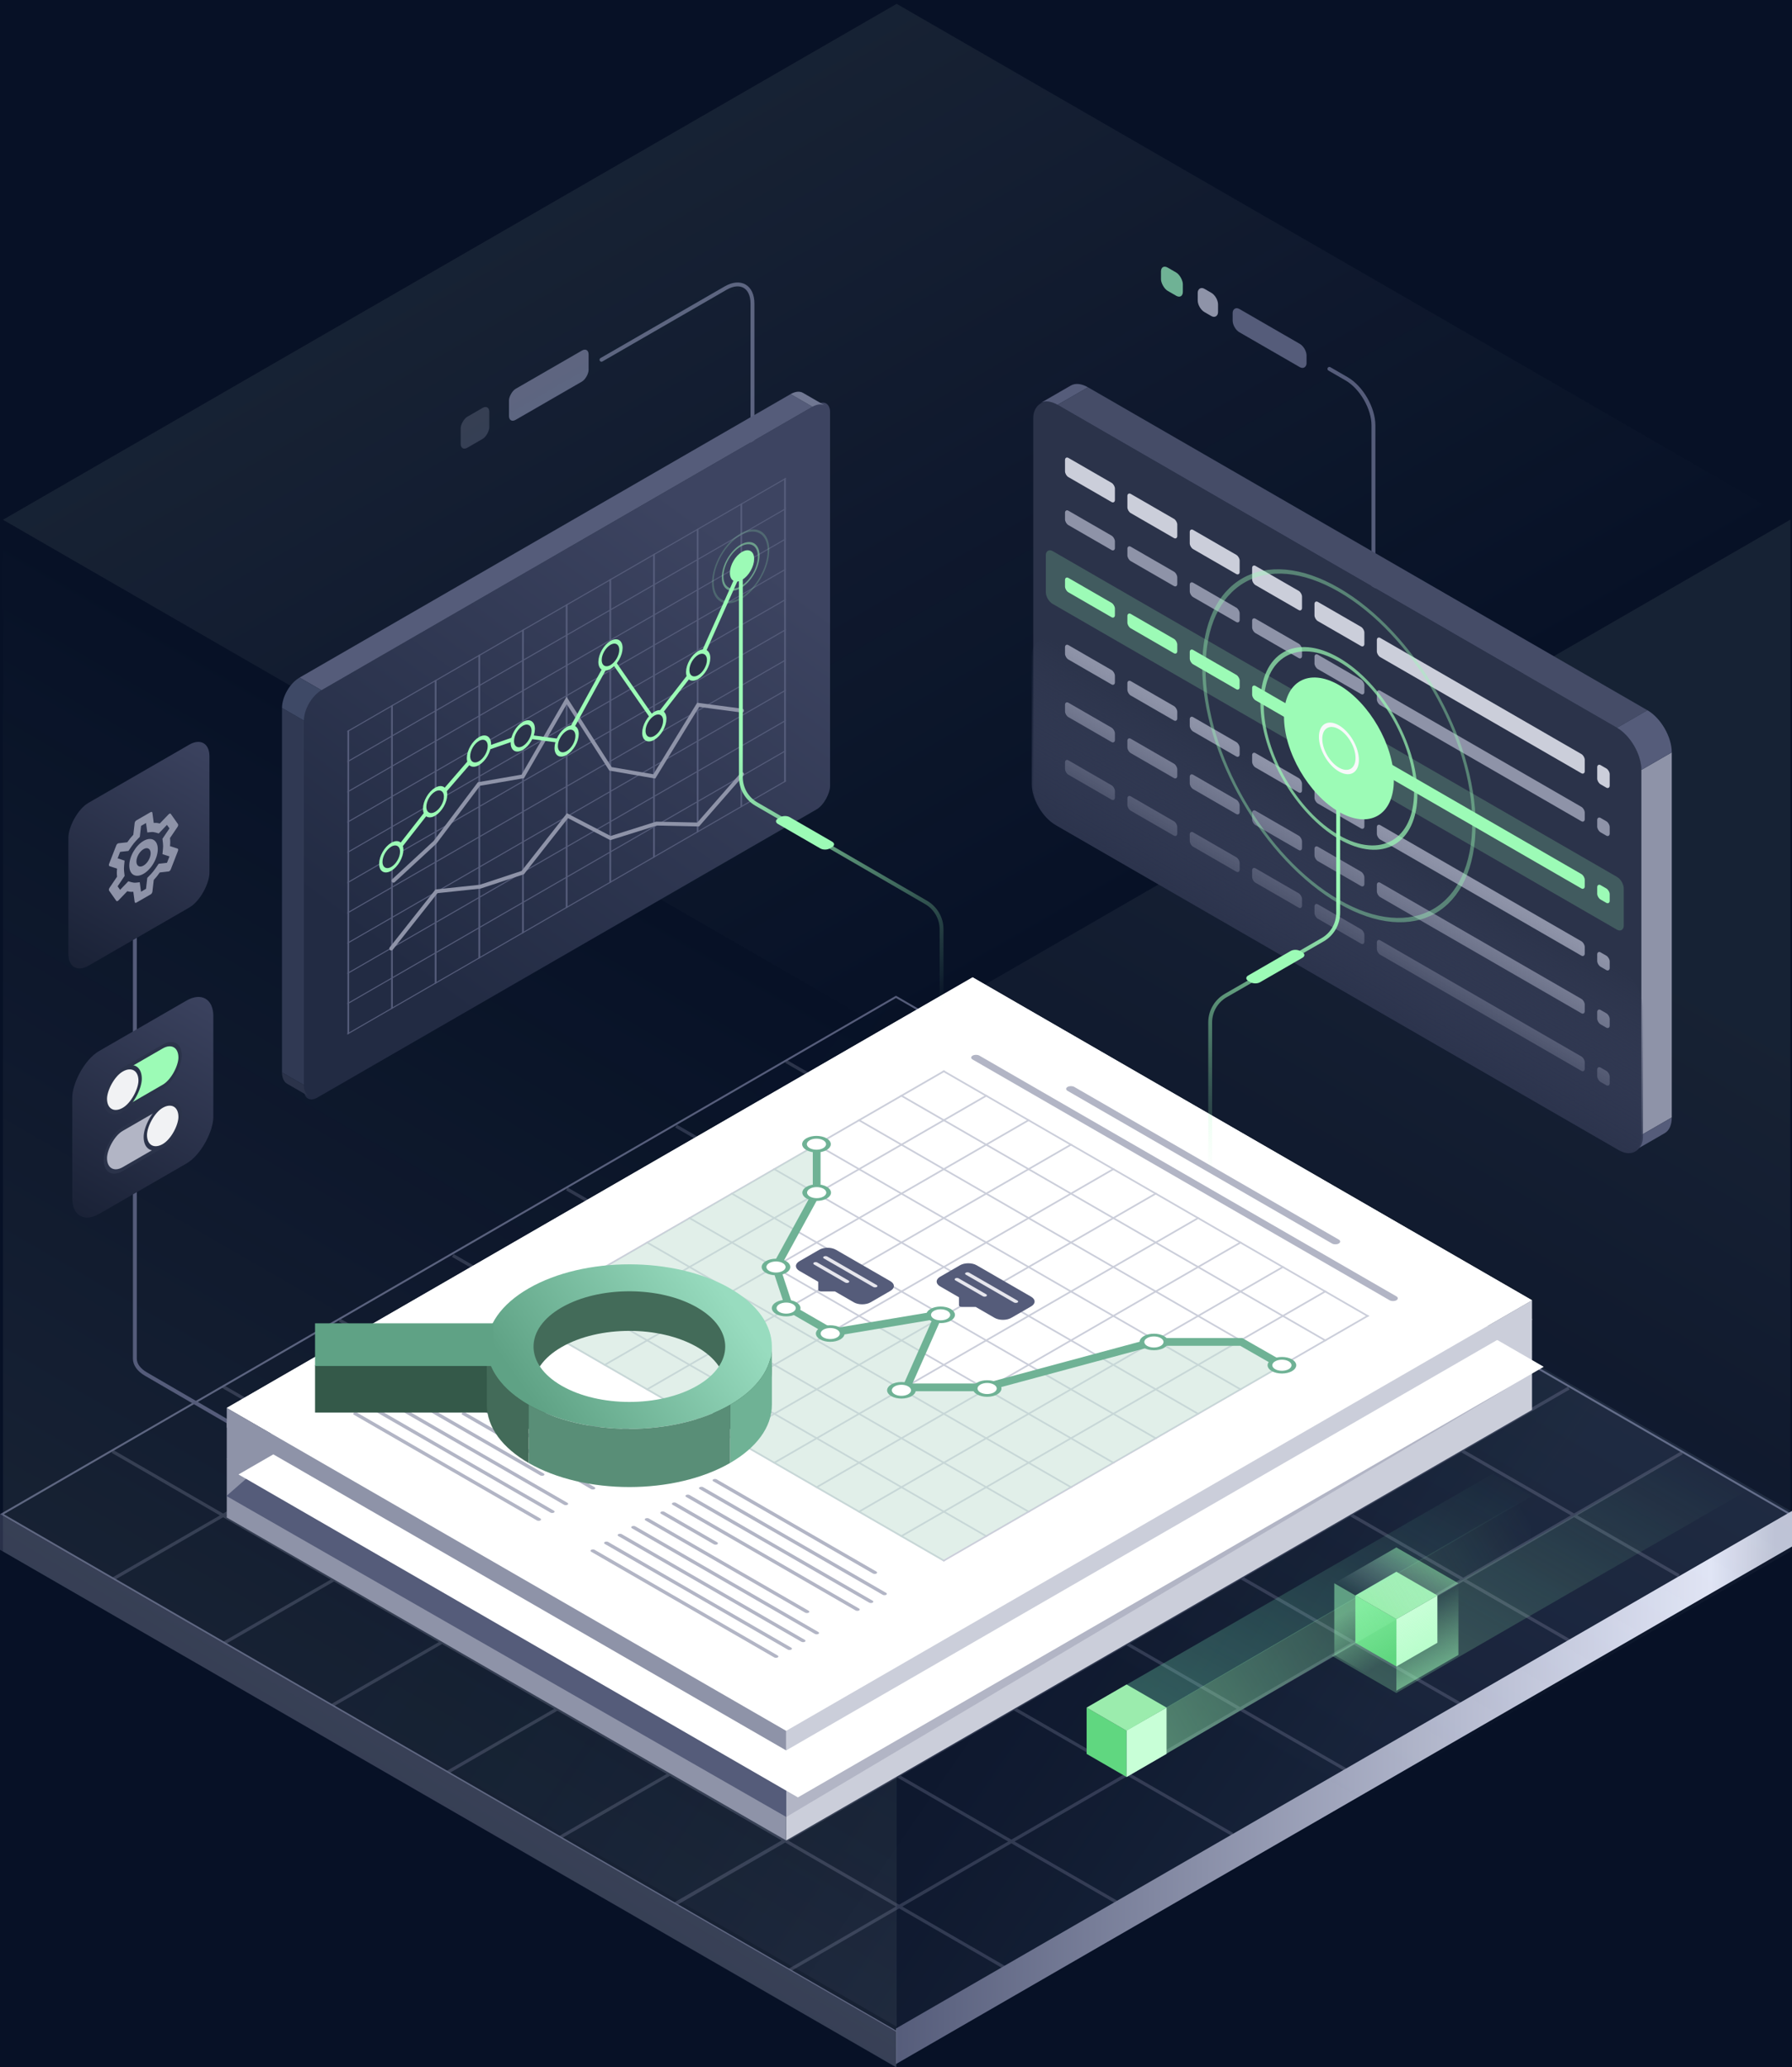 <svg width="462" height="533" viewBox="0 0 462 533" fill="none" xmlns="http://www.w3.org/2000/svg">
<g clip-path="url(#clip0_2072_5078)">
<rect width="462" height="533" transform="matrix(-1 0 0 1 462 0)" fill="#071126"/>
<rect width="23.706" height="8" rx="2" transform="matrix(0.866 -0.5 3.18445e-05 -1 131.221 109.249)" fill="#555C7A"/>
<rect width="8.523" height="8" rx="2" transform="matrix(0.866 -0.5 3.18445e-05 -1 118.764 116.441)" fill="#2B334A"/>
<path d="M193.998 129.258L193.998 78.285C193.998 73.867 190.896 72.076 187.07 74.285L155.068 92.763" stroke="#555C7A" stroke-linecap="round"/>
<path fill-rule="evenodd" clip-rule="evenodd" d="M260.397 274.04L259.98 273.318L231.456 289.794L202.856 273.318L202.439 274.04L230.622 290.275L202.841 306.322L174.502 289.996L174.085 290.718L202.007 306.804L174.728 322.56L146.357 306.202L145.94 306.924L173.894 323.042L145.195 339.619L116.96 323.354L116.543 324.076L144.361 340.101L116.164 356.388L87.773 340.032L87.356 340.755L115.33 356.87L86.275 373.653L57.543 357.072L57.126 357.794L85.441 374.134L57.525 390.259L29.189 373.863L28.772 374.585L56.691 390.741L28.98 406.747L29.397 407.469L57.524 391.223L85.28 407.284L57.334 423.426L57.751 424.148L86.113 407.766L113.135 423.402L85.479 439.327L85.896 440.049L113.969 423.884L142.874 440.611L114.875 456.783L115.292 457.505L143.707 441.093L171.879 457.395L144.063 473.462L144.48 474.184L172.712 457.877L201.521 474.547L173.876 490.502L174.293 491.336L202.439 475.078L230.977 491.592L203.272 507.653L203.689 508.375L231.809 492.074L259.981 508.375L260.398 507.653L232.641 491.592L260.749 475.297L289.168 491.697L289.585 490.975L261.581 474.815L290.731 457.916L317.522 473.35L317.939 472.628L291.564 457.434L319.71 441.117L346.709 456.671L347.126 455.949L320.542 440.635L349.116 424.07L376.731 439.993L377.149 439.271L349.948 423.588L377.251 407.76L404.251 423.314L404.668 422.592L378.084 407.277L405.814 391.202L432.605 406.635L433.022 405.913L406.647 390.719L433.855 374.946L433.438 374.224L405.813 390.238L377.528 373.944L404.668 358.267L404.251 357.545L376.681 373.456L347.735 356.78L375.48 340.755L375.063 340.032L346.9 356.3L318.665 340.034L346.292 324.076L345.875 323.354L317.831 339.553L289.135 323.022L316.271 307.397L315.854 306.675L288.3 322.541L260.943 306.781L288.751 290.718L288.334 289.996L260.108 306.3L232.291 290.274L260.397 274.04ZM231.456 290.756L259.274 306.782L231.493 322.828L203.676 306.803L231.456 290.756ZM260.109 307.263L287.464 323.022L259.64 339.043L232.328 323.309L260.109 307.263ZM288.3 323.503L316.996 340.035L289.216 356.081L260.475 339.525L288.3 323.503ZM317.831 340.516L346.066 356.781L318.285 372.828L290.05 356.562L317.831 340.516ZM346.901 357.262L375.847 373.938L348.054 389.978L319.12 373.309L346.901 357.262ZM376.694 374.426L404.98 390.721L377.25 406.797L348.913 390.472L376.694 374.426ZM230.659 323.31L202.841 307.285L175.563 323.041L203.369 339.074L230.659 323.31ZM258.805 339.524L231.494 323.791L204.203 339.555L231.459 355.27L258.805 339.524ZM288.381 356.563L259.64 340.006L232.294 355.751L261.066 372.341L288.381 356.563ZM317.451 373.31L289.216 357.044L261.901 372.822L290.124 389.095L317.451 373.31ZM347.22 390.459L318.286 373.791L290.958 389.576L319.869 406.245L347.22 390.459ZM376.417 407.279L348.079 390.954L320.739 406.746L349.115 423.107L376.417 407.279ZM174.729 323.523L202.535 339.555L173.847 356.126L146.03 340.1L174.729 323.523ZM203.369 340.036L230.624 355.751L201.904 372.288L174.682 356.607L203.369 340.036ZM231.459 356.232L260.232 372.822L231.57 389.379L202.739 372.77L231.459 356.232ZM261.067 373.304L289.29 389.576L260.639 406.125L232.404 389.86L261.067 373.304ZM290.124 390.057L319.034 406.726L290.384 423.261L261.474 406.606L290.124 390.057ZM319.905 407.228L348.282 423.59L319.708 440.154L291.267 423.77L319.905 407.228ZM173.013 356.607L145.196 340.582L116.999 356.869L144.816 372.894L173.013 356.607ZM201.068 372.77L173.848 357.088L145.651 373.375L172.827 389.031L201.068 372.77ZM230.735 389.861L201.904 373.251L173.663 389.512L202.539 406.147L230.735 389.861ZM259.805 406.607L231.57 390.341L203.374 406.628L231.609 422.894L259.805 406.607ZM289.55 423.743L260.64 407.088L232.443 423.375L261.341 440.023L289.55 423.743ZM318.876 440.637L290.433 424.251L262.236 440.538L290.73 456.953L318.876 440.637ZM116.165 357.351L143.982 373.376L114.903 390.173L87.109 374.134L116.165 357.351ZM144.817 373.857L171.992 389.512L142.843 406.296L115.737 390.654L144.817 373.857ZM172.827 389.993L201.705 406.629L172.577 423.454L143.678 406.778L172.827 389.993ZM202.539 407.11L230.774 423.376L201.622 440.215L173.411 423.935L202.539 407.11ZM231.609 423.857L260.507 440.504L231.317 457.351L202.456 440.696L231.609 423.857ZM261.402 441.02L289.897 457.436L260.748 474.334L232.224 457.874L261.402 441.02ZM114.069 390.654L86.275 374.615L58.358 390.741L86.113 406.802L114.069 390.654ZM142.008 406.777L114.903 391.136L86.946 407.284L113.97 422.922L142.008 406.777ZM171.743 423.936L142.843 407.258L114.803 423.404L143.707 440.129L171.743 423.936ZM200.788 440.696L172.577 424.417L144.54 440.611L172.712 456.914L200.788 440.696ZM230.483 457.832L201.622 441.178L173.545 457.396L202.354 474.066L230.483 457.832ZM259.916 474.817L231.39 458.355L203.272 474.597L231.809 491.11L259.916 474.817Z" fill="#2B334A"/>
<path d="M461.504 390.43L231 257.031L0.496 390.43L231 523.828L461.504 390.43Z" stroke="#555C7A" stroke-width="0.5" stroke-linecap="round"/>
<rect width="266.05" height="266.05" transform="matrix(0.866 0.5 -0.866 0.5 232 257)" fill="url(#paint0_linear_2072_5078)" fill-opacity="0.3"/>
<path fill-rule="evenodd" clip-rule="evenodd" d="M462 389.596L231 523.025V532.199L462 398.769V389.596Z" fill="url(#paint1_linear_2072_5078)"/>
<path fill-rule="evenodd" clip-rule="evenodd" d="M231 523.859L0 390.43V399.603L231 533.033V523.859Z" fill="url(#paint2_linear_2072_5078)"/>
<g opacity="0.15">
<rect width="266.047" height="266.047" transform="matrix(0.866 0.5 3.18351e-05 1 0.773 133.987)" fill="url(#paint3_linear_2072_5078)"/>
<rect width="266.047" height="266.047" transform="matrix(0.866 -0.5 -3.18351e-05 1 231.182 267.015)" fill="url(#paint4_linear_2072_5078)"/>
<rect width="266.047" height="266.047" transform="matrix(0.866 -0.5 0.866 0.5 0.773 134.016)" fill="url(#paint5_linear_2072_5078)"/>
</g>
<rect width="21.998" height="5.999" rx="2" transform="matrix(-0.866 -0.5 3.18448e-05 1 336.842 89.668)" fill="#555C7A"/>
<rect width="6.051" height="5.999" rx="2" transform="matrix(-0.866 -0.5 3.18448e-05 1 314.027 76.495)" fill="#8E93A8"/>
<rect width="6.511" height="5.999" rx="2" transform="matrix(0.866 0.5 3.18448e-05 1 299.314 68)" fill="#6FB295"/>
<path d="M368 176.37L361.019 172.34C357.193 170.13 354.091 164.758 354.091 160.339L354.089 109.668C354.089 105.25 350.987 99.877 347.161 97.668L342.735 95.112" stroke="#555C7A" stroke-linecap="round"/>
<rect width="181.037" height="108.622" rx="7" transform="matrix(-0.866 -0.5 0 1 423.162 191.28)" fill="#2B334A"/>
<rect width="172.048" height="13.615" rx="2" transform="matrix(-0.866 -0.5 0 1 418.623 227.108)" fill="#9CFBB6" fill-opacity="0.2"/>
<rect width="9.052" height="94.139" transform="matrix(-0.866 0.5 0 1 431 193.996)" fill="#8E93A8"/>
<rect width="166.554" height="9.052" transform="matrix(-0.866 -0.5 -0.866 0.5 424.729 183.134)" fill="#454C67"/>
<path d="M423.161 292.661C423.161 294.514 422.549 296.014 421.324 296.721L429.163 292.195C430.388 291.488 431 289.988 431 288.135L423.161 292.661Z" fill="#555C7A"/>
<path d="M423.161 198.522C423.161 194.523 420.353 189.659 416.89 187.66L424.729 183.134C428.192 185.133 431 189.997 431 193.996L423.161 198.522Z" fill="#555C7A"/>
<path d="M268.215 103.944C269.439 103.237 271.044 103.456 272.649 104.383L280.488 99.857C278.883 98.93 277.278 98.711 276.054 99.418L268.215 103.944Z" fill="#555C7A"/>
<rect width="14.853" height="4.951" rx="1" transform="matrix(-0.866 -0.5 0 1 351.754 162.126)" fill="#CBCEDA"/>
<rect width="61.888" height="4.951" rx="1" transform="matrix(-0.866 -0.5 0 1 408.566 194.926)" fill="#CBCEDA"/>
<rect width="14.853" height="4.951" rx="1" transform="matrix(-0.866 -0.5 0 1 335.676 152.842)" fill="#CBCEDA"/>
<rect width="14.853" height="4.951" rx="1" transform="matrix(-0.866 -0.5 0 1 319.596 143.559)" fill="#CBCEDA"/>
<rect width="14.853" height="4.951" rx="1" transform="matrix(-0.866 -0.5 0 1 303.518 134.276)" fill="#CBCEDA"/>
<rect width="14.853" height="4.951" rx="1" transform="matrix(-0.866 -0.5 0 1 287.439 124.993)" fill="#CBCEDA"/>
<rect width="3.713" height="4.951" rx="1" transform="matrix(-0.866 -0.5 0 1 414.998 198.639)" fill="#CBCEDA"/>
<rect width="3.713" height="3.713" rx="1" transform="matrix(-0.866 -0.5 0 1 414.998 212.255)" fill="#8E93A8"/>
<rect width="61.888" height="3.713" rx="1" transform="matrix(-0.866 -0.5 0 1 408.566 208.541)" fill="#8E93A8"/>
<rect width="14.853" height="3.713" rx="1" transform="matrix(-0.866 -0.5 0 1 351.754 175.741)" fill="#8E93A8"/>
<rect width="14.853" height="3.713" rx="1" transform="matrix(-0.866 -0.5 0 1 335.676 166.458)" fill="#8E93A8"/>
<rect width="14.853" height="3.713" rx="1" transform="matrix(-0.866 -0.5 0 1 319.598 157.175)" fill="#8E93A8"/>
<rect width="14.853" height="3.713" rx="1" transform="matrix(-0.866 -0.5 0 1 303.518 147.891)" fill="#8E93A8"/>
<rect width="14.853" height="3.713" rx="1" transform="matrix(-0.866 -0.5 0 1 287.438 138.608)" fill="#8E93A8"/>
<rect width="3.713" height="3.713" rx="1" transform="matrix(-0.866 -0.5 0 1 414.998 246.912)" fill="#8E93A8"/>
<rect width="61.888" height="3.713" rx="1" transform="matrix(-0.866 -0.5 0 1 408.566 243.199)" fill="#8E93A8"/>
<rect width="14.853" height="3.713" rx="1" transform="matrix(-0.866 -0.5 0 1 351.754 210.398)" fill="#8E93A8"/>
<rect width="14.853" height="3.713" rx="1" transform="matrix(-0.866 -0.5 0 1 335.676 201.115)" fill="#8E93A8"/>
<rect width="14.853" height="3.713" rx="1" transform="matrix(-0.866 -0.5 0 1 319.596 191.832)" fill="#8E93A8"/>
<rect width="14.853" height="3.713" rx="1" transform="matrix(-0.866 -0.5 0 1 303.516 182.549)" fill="#8E93A8"/>
<rect width="14.853" height="3.713" rx="1" transform="matrix(-0.866 -0.5 0 1 287.438 173.265)" fill="#8E93A8"/>
<rect width="3.713" height="3.713" rx="1" transform="matrix(-0.866 -0.5 0 1 414.998 261.765)" fill="#8E93A8"/>
<rect width="61.888" height="3.713" rx="1" transform="matrix(-0.866 -0.5 0 1 408.566 258.052)" fill="#8E93A8"/>
<rect width="14.853" height="3.713" rx="1" transform="matrix(-0.866 -0.5 0 1 351.754 225.251)" fill="#8E93A8"/>
<rect width="14.853" height="3.713" rx="1" transform="matrix(-0.866 -0.5 0 1 335.676 215.968)" fill="#8E93A8"/>
<rect width="14.853" height="3.713" rx="1" transform="matrix(-0.866 -0.5 0 1 319.596 206.685)" fill="#8E93A8"/>
<rect width="14.853" height="3.713" rx="1" transform="matrix(-0.866 -0.5 0 1 303.516 197.402)" fill="#8E93A8"/>
<rect width="14.853" height="3.713" rx="1" transform="matrix(-0.866 -0.5 0 1 287.438 188.118)" fill="#8E93A8"/>
<rect width="3.713" height="3.713" rx="1" transform="matrix(-0.866 -0.5 0 1 414.998 276.618)" fill="#8E93A8"/>
<rect width="61.888" height="3.713" rx="1" transform="matrix(-0.866 -0.5 0 1 408.566 272.905)" fill="#8E93A8"/>
<rect width="14.853" height="3.713" rx="1" transform="matrix(-0.866 -0.5 0 1 351.754 240.104)" fill="#8E93A8"/>
<rect width="14.853" height="3.713" rx="1" transform="matrix(-0.866 -0.5 0 1 335.676 230.821)" fill="#8E93A8"/>
<rect width="14.853" height="3.713" rx="1" transform="matrix(-0.866 -0.5 0 1 319.596 221.538)" fill="#8E93A8"/>
<rect width="14.853" height="3.713" rx="1" transform="matrix(-0.866 -0.5 0 1 303.516 212.255)" fill="#8E93A8"/>
<rect width="14.853" height="3.713" rx="1" transform="matrix(-0.866 -0.5 0 1 287.438 202.972)" fill="#8E93A8"/>
<rect width="181.95" height="47.174" rx="7" transform="matrix(-0.866 -0.5 0 1 423.574 252.961)" fill="url(#paint6_linear_2072_5078)"/>
<rect width="3.713" height="3.713" rx="1" transform="matrix(-0.866 -0.5 0 1 414.998 229.583)" fill="#9CFBB6"/>
<rect width="61.888" height="3.713" rx="1" transform="matrix(-0.866 -0.5 0 1 408.566 225.87)" fill="#9CFBB6"/>
<rect width="14.853" height="3.713" rx="1" transform="matrix(-0.866 -0.5 0 1 351.754 193.069)" fill="#9CFBB6"/>
<rect width="14.853" height="3.713" rx="1" transform="matrix(-0.866 -0.5 0 1 335.676 183.786)" fill="#9CFBB6"/>
<rect width="14.853" height="3.713" rx="1" transform="matrix(-0.866 -0.5 0 1 319.598 174.503)" fill="#9CFBB6"/>
<rect width="14.853" height="3.713" rx="1" transform="matrix(-0.866 -0.5 0 1 303.518 165.22)" fill="#9CFBB6"/>
<rect width="14.853" height="3.713" rx="1" transform="matrix(-0.866 -0.5 0 1 287.438 155.937)" fill="#9CFBB6"/>
<rect width="156.625" height="104.417" rx="4" transform="matrix(-0.866 0.5 0 1 214 102.27)" fill="url(#paint7_linear_2072_5078)"/>
<rect width="6.526" height="93.975" transform="matrix(-0.866 -0.5 0 1 78.357 185.804)" fill="#303953"/>
<rect width="146.184" height="6.526" transform="matrix(-0.866 0.5 0.866 0.5 203.826 101.618)" fill="#555C7A"/>
<path d="M212.678 104.564C211.795 104.054 210.638 104.213 209.481 104.881L203.829 101.618C204.986 100.95 206.143 100.791 207.026 101.301L212.678 104.564Z" fill="#707792"/>
<path d="M78.359 185.804C78.359 182.921 80.384 179.414 82.881 177.973L77.229 174.71C74.732 176.151 72.708 179.658 72.708 182.541L78.359 185.804Z" fill="#3E4966"/>
<path d="M79.682 282.706C78.799 282.197 78.357 281.115 78.357 279.779L72.706 276.516C72.706 277.852 73.147 278.934 74.03 279.443L79.682 282.706Z" fill="#2B334A"/>
<rect width="0.52" height="78.313" transform="matrix(-0.866 0.5 0 1 202.602 123.189)" fill="#555C7A"/>
<rect width="0.52" height="78.313" transform="matrix(-0.866 0.5 0 1 180.084 136.189)" fill="#555C7A"/>
<rect width="0.52" height="78.313" transform="matrix(-0.866 0.5 0 1 157.566 149.19)" fill="#555C7A"/>
<rect width="0.52" height="78.313" transform="matrix(-0.866 0.5 0 1 135.049 162.189)" fill="#555C7A"/>
<rect width="0.52" height="78.313" transform="matrix(-0.866 0.5 0 1 112.537 175.188)" fill="#555C7A"/>
<rect width="0.52" height="78.313" transform="matrix(-0.866 0.5 0 1 90.019 188.188)" fill="#555C7A"/>
<rect width="0.52" height="78.313" transform="matrix(-0.866 0.5 0 1 191.342 129.689)" fill="#555C7A"/>
<rect width="0.52" height="78.313" transform="matrix(-0.866 0.5 0 1 168.826 142.689)" fill="#555C7A"/>
<rect width="0.52" height="78.313" transform="matrix(-0.866 0.5 0 1 146.311 155.689)" fill="#555C7A"/>
<rect width="0.52" height="78.313" transform="matrix(-0.866 0.5 0 1 123.795 168.687)" fill="#555C7A"/>
<rect width="0.52" height="78.313" transform="matrix(-0.866 0.5 0 1 101.277 181.689)" fill="#555C7A"/>
<rect width="0.311" height="130.521" transform="matrix(5.41668e-08 1 0.866 -0.5 89.566 188.449)" fill="#555C7A"/>
<rect width="0.311" height="130.521" transform="matrix(6.30919e-08 1 0.866 -0.5 89.566 204.049)" fill="#555C7A"/>
<rect width="0.311" height="130.521" transform="matrix(6.30919e-08 1 0.866 -0.5 89.566 219.649)" fill="#555C7A"/>
<rect width="0.311" height="130.521" transform="matrix(6.30919e-08 1 0.866 -0.5 89.566 235.25)" fill="#555C7A"/>
<rect width="0.311" height="130.521" transform="matrix(6.30919e-08 1 0.866 -0.5 89.566 250.85)" fill="#555C7A"/>
<rect width="0.311" height="130.521" transform="matrix(6.30919e-08 1 0.866 -0.5 89.566 266.45)" fill="#555C7A"/>
<rect width="0.311" height="130.521" transform="matrix(6.30919e-08 1 0.866 -0.5 89.566 196.249)" fill="#555C7A"/>
<rect width="0.311" height="130.521" transform="matrix(6.30919e-08 1 0.866 -0.5 89.566 211.849)" fill="#555C7A"/>
<rect width="0.311" height="130.521" transform="matrix(6.30919e-08 1 0.866 -0.5 89.566 227.449)" fill="#555C7A"/>
<rect width="0.311" height="130.521" transform="matrix(6.30919e-08 1 0.866 -0.5 89.566 243.05)" fill="#555C7A"/>
<rect width="0.311" height="130.521" transform="matrix(6.30919e-08 1 0.866 -0.5 89.566 258.65)" fill="#555C7A"/>
<path d="M191.34 199.61L179.994 212.596L169.255 212.36L157.387 216.093L146.306 210.322L134.78 224.995L123.789 228.626L112.531 229.822L100.869 244.573" stroke="#8E93A8" stroke-linecap="round"/>
<path d="M191.297 183.228L179.993 181.736L168.69 200.196L157.386 198.238L146.083 180.618L134.78 200.196L123.476 202.154L112.173 217.164L101.434 227.092" stroke="#8E93A8" stroke-linecap="round"/>
<path d="M191.299 146L179.995 171.294L168.692 185.839L157.388 169.524L145.52 191.199L134.781 189.754L123.478 193.67L112.175 206.722L101.001 221" stroke="#9CFBB6" stroke-linecap="round"/>
<circle cx="2.61" cy="2.61" r="3.11" transform="matrix(-0.866 0.5 0 1 193.561 142)" fill="#9CFBB6" stroke="#9CFBB6"/>
<circle cx="2.61" cy="2.61" r="3.11" transform="matrix(-0.866 0.5 0 1 182.256 167.566)" fill="#2B334A" stroke="#9CFBB6"/>
<circle cx="2.61" cy="2.61" r="3.11" transform="matrix(-0.866 0.5 0 1 170.953 183.228)" fill="#2B334A" stroke="#9CFBB6"/>
<circle cx="2.61" cy="2.61" r="3.11" transform="matrix(-0.866 0.5 0 1 159.65 164.955)" fill="#2B334A" stroke="#9CFBB6"/>
<circle cx="2.61" cy="2.61" r="3.11" transform="matrix(-0.866 0.5 0 1 148.348 187.144)" fill="#2B334A" stroke="#9CFBB6"/>
<circle cx="2.61" cy="2.61" r="3.11" transform="matrix(-0.866 0.5 0 1 137.043 185.839)" fill="#2B334A" stroke="#9CFBB6"/>
<circle cx="2.61" cy="2.61" r="3.11" transform="matrix(-0.866 0.5 0 1 125.74 189.754)" fill="#2B334A" stroke="#9CFBB6"/>
<circle cx="2.61" cy="2.61" r="3.11" transform="matrix(-0.866 0.5 0 1 114.438 202.807)" fill="#2B334A" stroke="#9CFBB6"/>
<circle cx="5.118" cy="5.118" r="5.368" transform="matrix(-0.866 0.5 0 1 195.385 138.366)" stroke="#9CFBB6" stroke-opacity="0.5" stroke-width="0.5"/>
<circle cx="8.029" cy="8.029" r="8.279" transform="matrix(-0.866 0.5 0 1 197.906 134)" stroke="#9CFBB6" stroke-opacity="0.2" stroke-width="0.5"/>
<circle cx="2.61" cy="2.61" r="3.11" transform="matrix(-0.866 0.5 0 1 103.133 217)" fill="#2B334A" stroke="#9CFBB6"/>
<rect width="19.259" height="105.091" transform="matrix(0.866 0.5 -0.866 0.5 434.32 374.36)" fill="url(#paint8_linear_2072_5078)"/>
<path d="M170.767 431.636L37.616 354.291C35.792 353.231 34.768 351.798 34.768 350.304V227" stroke="#555C7A" stroke-linecap="round"/>
<rect width="42" height="42" rx="8" transform="matrix(-0.866 0.5 -3.18907e-05 1 55 254)" fill="url(#paint9_linear_2072_5078)"/>
<rect x="0.433" y="-0.75" width="22.254" height="10.352" rx="5.176" transform="matrix(-0.866 0.5 -3.18736e-05 1 46.808 283.087)" fill="#B2B5C5" stroke="#2B334A"/>
<rect x="0.433" y="-0.75" width="10.352" height="10.352" rx="5.176" transform="matrix(-0.866 0.5 -3.18736e-05 1 46.808 283.087)" fill="#F1F2F4" stroke="#2B334A"/>
<rect x="0.433" y="-0.75" width="22.254" height="10.352" rx="5.176" transform="matrix(-0.866 0.5 -3.18736e-05 1 46.808 267.783)" fill="#9CFBB6" stroke="#2B334A"/>
<rect x="0.433" y="-0.75" width="10.352" height="10.352" rx="5.176" transform="matrix(-0.866 0.5 -3.18566e-05 1 36.501 273.735)" fill="#F1F2F4" stroke="#2B334A"/>
<rect width="222.043" height="166.532" transform="matrix(-0.866 0.5 0.866 0.5 250.754 265.121)" fill="white"/>
<rect width="222.043" height="23.459" transform="matrix(-0.866 0.5 0 1 394.975 340.068)" fill="#CBCEDA"/>
<rect width="166.532" height="24.63" transform="matrix(-0.866 -0.5 0 1 202.68 449.918)" fill="#8E93A8"/>
<path d="M389.424 357.47L202.706 461.427V468.492L389.424 357.47Z" fill="#B2B5C5"/>
<path d="M202.705 461.427L70.489 375.133L58.377 385.73L202.705 468.492V461.427Z" fill="#555C7A"/>
<rect width="222.043" height="166.532" transform="matrix(-0.866 0.5 0.866 0.5 253.779 269.158)" fill="white"/>
<rect width="222.043" height="166.532" transform="matrix(-0.866 0.5 0.866 0.5 250.754 252)" fill="white"/>
<rect width="166.532" height="222.043" transform="matrix(-0.866 -0.5 -0.866 0.5 394.975 335.266)" fill="white"/>
<path d="M345.153 320.632C345.636 320.353 345.636 319.901 345.153 319.622L276.976 280.26C276.493 279.981 275.711 279.981 275.228 280.26C274.745 280.539 274.745 280.991 275.228 281.269L343.405 320.632C343.888 320.91 344.671 320.91 345.153 320.632Z" fill="#B2B5C5"/>
<rect width="48.572" height="1.009" rx="0.505" transform="matrix(-0.866 -0.5 -0.866 0.5 226.391 405.475)" fill="#B2B5C5"/>
<rect width="55.511" height="1.009" rx="0.505" transform="matrix(-0.866 -0.5 -0.866 0.5 228.902 410.963)" fill="#B2B5C5"/>
<rect width="55.511" height="1.009" rx="0.505" transform="matrix(-0.866 -0.5 -0.866 0.5 225.408 412.981)" fill="#B2B5C5"/>
<rect width="55.511" height="1.009" rx="0.505" transform="matrix(-0.866 -0.5 -0.866 0.5 221.908 415)" fill="#B2B5C5"/>
<rect width="16.76" height="1.009" rx="0.505" transform="matrix(0.866 0.5 -0.866 0.5 170.85 389.556)" fill="#B2B5C5"/>
<rect width="48.572" height="1.009" rx="0.505" transform="matrix(-0.866 -0.5 -0.866 0.5 208.908 415.567)" fill="#B2B5C5"/>
<rect width="55.511" height="1.009" rx="0.505" transform="matrix(-0.866 -0.5 -0.866 0.5 211.422 421.055)" fill="#B2B5C5"/>
<rect width="55.511" height="1.009" rx="0.505" transform="matrix(-0.866 -0.5 -0.866 0.5 207.928 423.074)" fill="#B2B5C5"/>
<rect width="55.511" height="1.009" rx="0.505" transform="matrix(-0.866 -0.5 -0.866 0.5 204.43 425.093)" fill="#B2B5C5"/>
<rect width="55.511" height="1.009" rx="0.505" transform="matrix(-0.866 -0.5 -0.866 0.5 200.934 427.111)" fill="#B2B5C5"/>
<rect width="55.511" height="1.009" rx="0.505" transform="matrix(-0.866 -0.5 -0.866 0.5 171.213 373.619)" fill="#B2B5C5"/>
<rect width="55.511" height="1.009" rx="0.505" transform="matrix(-0.866 -0.5 -0.866 0.5 167.715 375.638)" fill="#B2B5C5"/>
<rect width="55.511" height="1.009" rx="0.505" transform="matrix(-0.866 -0.5 -0.866 0.5 164.219 377.656)" fill="#B2B5C5"/>
<rect width="55.511" height="1.009" rx="0.505" transform="matrix(-0.866 -0.5 -0.866 0.5 160.723 379.675)" fill="#B2B5C5"/>
<rect width="55.511" height="1.009" rx="0.505" transform="matrix(-0.866 -0.5 -0.866 0.5 157.227 381.693)" fill="#B2B5C5"/>
<rect width="39.362" height="1.009" rx="0.505" transform="matrix(-0.866 -0.5 -0.866 0.5 153.73 383.712)" fill="#B2B5C5"/>
<rect width="44.409" height="1.009" rx="0.505" transform="matrix(-0.866 -0.5 -0.866 0.5 140.621 380.179)" fill="#B2B5C5"/>
<rect width="55.511" height="1.009" rx="0.505" transform="matrix(-0.866 -0.5 -0.866 0.5 146.738 387.749)" fill="#B2B5C5"/>
<rect width="55.511" height="1.009" rx="0.505" transform="matrix(-0.866 -0.5 -0.866 0.5 143.24 389.768)" fill="#B2B5C5"/>
<rect width="55.511" height="1.009" rx="0.505" transform="matrix(-0.866 -0.5 -0.866 0.5 139.746 391.786)" fill="#B2B5C5"/>
<path d="M360.011 335.266C360.493 334.987 360.493 334.536 360.011 334.257L252.5 272.186C252.018 271.907 251.235 271.907 250.752 272.186C250.27 272.464 250.27 272.916 250.752 273.195L358.263 335.266C358.745 335.545 359.528 335.545 360.011 335.266Z" fill="#B2B5C5"/>
<rect width="0.505" height="126.665" transform="matrix(-0.866 -0.5 -0.866 0.5 353.025 339.304)" fill="#CBCEDA"/>
<rect width="0.505" height="126.665" transform="matrix(-0.866 -0.5 -0.866 0.5 331.174 326.688)" fill="#CBCEDA"/>
<rect width="0.505" height="126.665" transform="matrix(-0.866 -0.5 -0.866 0.5 309.322 314.072)" fill="#CBCEDA"/>
<rect width="0.505" height="126.665" transform="matrix(-0.866 -0.5 -0.866 0.5 287.469 301.456)" fill="#CBCEDA"/>
<rect width="0.505" height="126.665" transform="matrix(-0.866 -0.5 -0.866 0.5 265.617 288.84)" fill="#CBCEDA"/>
<rect width="0.505" height="126.665" transform="matrix(-0.866 -0.5 -0.866 0.5 243.766 276.224)" fill="#CBCEDA"/>
<rect width="0.505" height="126.665" transform="matrix(-0.866 -0.5 -0.866 0.5 342.1 332.996)" fill="#CBCEDA"/>
<rect width="0.505" height="126.665" transform="matrix(-0.866 -0.5 -0.866 0.5 320.248 320.38)" fill="#CBCEDA"/>
<rect width="0.505" height="126.665" transform="matrix(-0.866 -0.5 -0.866 0.5 298.396 307.764)" fill="#CBCEDA"/>
<rect width="0.505" height="126.665" transform="matrix(-0.866 -0.5 -0.866 0.5 276.543 295.148)" fill="#CBCEDA"/>
<rect width="0.505" height="126.665" transform="matrix(-0.866 -0.5 -0.866 0.5 254.691 282.532)" fill="#CBCEDA"/>
<rect width="0.505" height="126.665" transform="matrix(-0.866 0.5 0.866 0.5 243.328 275.972)" fill="#CBCEDA"/>
<rect width="0.505" height="126.665" transform="matrix(-0.866 0.5 0.866 0.5 221.479 288.588)" fill="#CBCEDA"/>
<rect width="0.505" height="126.665" transform="matrix(-0.866 0.5 0.866 0.5 199.625 301.204)" fill="#CBCEDA"/>
<rect width="0.505" height="126.665" transform="matrix(-0.866 0.5 0.866 0.5 177.775 313.82)" fill="#CBCEDA"/>
<rect width="0.505" height="126.665" transform="matrix(-0.866 0.5 0.866 0.5 155.922 326.436)" fill="#CBCEDA"/>
<rect width="0.505" height="126.665" transform="matrix(-0.866 0.5 0.866 0.5 134.072 339.052)" fill="#CBCEDA"/>
<rect width="0.505" height="126.665" transform="matrix(-0.866 0.5 0.866 0.5 232.404 282.28)" fill="#CBCEDA"/>
<rect width="0.505" height="126.665" transform="matrix(-0.866 0.5 0.866 0.5 210.551 294.896)" fill="#CBCEDA"/>
<rect width="0.505" height="126.665" transform="matrix(-0.866 0.5 0.866 0.5 188.699 307.512)" fill="#CBCEDA"/>
<rect width="0.505" height="126.665" transform="matrix(-0.866 0.5 0.866 0.5 166.848 320.128)" fill="#CBCEDA"/>
<rect width="0.505" height="126.665" transform="matrix(-0.866 0.5 0.866 0.5 144.996 332.744)" fill="#CBCEDA"/>
<path d="M320 346L331 352L242.89 402.385L134.068 339.557L210.549 295L210.549 307.512L200.06 326.688L203.557 337.286L214.483 343.594L241.5 339.557L233.712 357.724L255.127 357.724L297.501 346L320 346Z" fill="#C5E0D5" fill-opacity="0.5"/>
<path d="M330.5 352L320 346L297.501 346L254.001 357.724L233.712 357.724L242 339L214.482 343.594L203.557 337.286L200.06 326.688L210.549 307.512L210.549 295" stroke="#6FB295" stroke-width="2" stroke-linecap="round"/>
<circle cx="2.019" cy="2.019" r="2.519" transform="matrix(-0.866 -0.5 -0.866 0.5 333.992 352.019)" fill="white" stroke="#6FB295"/>
<circle cx="2.019" cy="2.019" r="2.519" transform="matrix(-0.866 -0.5 -0.866 0.5 300.992 346.019)" fill="white" stroke="#6FB295"/>
<circle cx="2.019" cy="2.019" r="2.519" transform="matrix(-0.866 -0.5 -0.866 0.5 257.992 358.019)" fill="white" stroke="#6FB295"/>
<circle cx="2.019" cy="2.019" r="2.519" transform="matrix(-0.866 -0.5 -0.866 0.5 235.896 358.481)" fill="white" stroke="#6FB295"/>
<circle cx="2.019" cy="2.019" r="2.519" transform="matrix(-0.866 -0.5 -0.866 0.5 246 339.019)" fill="white" stroke="#6FB295"/>
<circle cx="2.019" cy="2.019" r="2.519" transform="matrix(-0.866 -0.5 -0.866 0.5 217.541 343.846)" fill="white" stroke="#6FB295"/>
<circle cx="2.019" cy="2.019" r="2.519" transform="matrix(-0.866 -0.5 -0.866 0.5 206.18 337.286)" fill="white" stroke="#6FB295"/>
<circle cx="2.019" cy="2.019" r="2.519" transform="matrix(-0.866 -0.5 -0.866 0.5 203.557 326.688)" fill="white" stroke="#6FB295"/>
<circle cx="2.019" cy="2.019" r="2.519" transform="matrix(-0.866 -0.5 -0.866 0.5 214.045 307.512)" fill="white" stroke="#6FB295"/>
<path d="M229.559 330.351C230.752 331.039 230.754 332.155 229.563 332.842L224.444 335.798C223.253 336.485 221.321 336.484 220.129 335.795L215.27 332.99L211.718 332.988C211.296 332.988 210.955 332.791 210.954 332.548L210.951 330.497L206.092 327.692C204.9 327.003 204.898 325.888 206.088 325.2L211.208 322.245C212.398 321.557 214.33 321.558 215.523 322.247L229.559 330.351Z" fill="#555C7A"/>
<rect width="15.751" height="1.009" rx="0.505" transform="matrix(-0.866 -0.5 -0.866 0.5 226.473 331.598)" fill="#E6E6ED"/>
<rect width="10.335" height="1.009" rx="0.505" transform="matrix(0.866 0.5 -0.866 0.5 210.277 325.275)" fill="#E6E6ED"/>
<path d="M265.841 334.351C267.033 335.039 267.035 336.155 265.844 336.842L260.725 339.798C259.535 340.485 257.603 340.484 256.41 339.795L251.551 336.99L247.999 336.988C247.578 336.988 247.236 336.791 247.236 336.548L247.232 334.497L242.373 331.691C241.181 331.003 241.179 329.888 242.37 329.2L247.489 326.245C248.68 325.557 250.611 325.558 251.804 326.247L265.841 334.351Z" fill="#555C7A"/>
<rect width="15.396" height="1.009" rx="0.505" transform="matrix(-0.866 -0.5 -0.866 0.5 262.756 335.597)" fill="#E6E6ED"/>
<rect width="9.228" height="1.009" rx="0.505" transform="matrix(0.866 0.5 -0.866 0.5 246.727 329.369)" fill="#E6E6ED"/>
<circle cx="2.019" cy="2.019" r="2.519" transform="matrix(-0.866 -0.5 -0.866 0.5 213.992 295.019)" fill="white" stroke="#6FB295"/>
<rect width="222.043" height="5.046" transform="matrix(-0.866 0.5 0 1 394.975 335.266)" fill="#CBCEDA"/>
<rect width="166.532" height="5.046" transform="matrix(-0.866 -0.5 0 1 202.68 446.288)" fill="#8E93A8"/>
<rect width="42" height="42" rx="6" transform="matrix(-0.866 0.5 0 1 54 189)" fill="url(#paint10_linear_2072_5078)"/>
<g clip-path="url(#clip1_2072_5078)">
<path d="M30.181 226.044C30.144 225.726 30.117 225.403 30.117 225.042C30.117 224.682 30.144 224.326 30.181 223.966L28.243 223.335C28.069 223.277 28.023 223.017 28.133 222.72L29.97 217.99C30.053 217.773 30.209 217.587 30.374 217.492C30.429 217.46 30.484 217.439 30.53 217.434L32.817 217.174C33.294 216.474 33.809 215.827 34.369 215.238L34.718 212.227C34.745 211.956 34.938 211.654 35.168 211.522L38.841 209.401C39.071 209.268 39.264 209.348 39.291 209.586L39.64 212.195C40.2 212.136 40.715 212.2 41.192 212.338L43.479 209.957C43.534 209.904 43.589 209.862 43.644 209.83C43.8 209.74 43.956 209.745 44.039 209.867L45.876 212.476C45.995 212.64 45.94 212.958 45.765 213.218L43.828 216.086C43.864 216.405 43.892 216.739 43.892 217.089C43.892 217.439 43.864 217.804 43.828 218.165L45.765 218.796C45.94 218.854 45.986 219.114 45.875 219.411L44.038 224.14C43.956 224.358 43.8 224.543 43.635 224.639C43.579 224.671 43.524 224.692 43.478 224.697L41.192 224.957C40.714 225.657 40.2 226.304 39.64 226.892L39.291 229.904C39.263 230.174 39.07 230.477 38.841 230.609L35.167 232.73C34.938 232.863 34.745 232.783 34.717 232.545L34.368 229.936C33.808 229.994 33.294 229.931 32.816 229.793L30.53 232.174C30.475 232.227 30.42 232.269 30.364 232.301C30.208 232.391 30.052 232.386 29.97 232.264L28.133 229.655C28.023 229.485 28.069 229.173 28.243 228.913L30.181 226.044ZM31.999 223.181C31.963 223.531 31.953 223.759 31.953 223.982C31.953 224.204 31.972 224.427 31.999 224.729L32.128 225.853L31.311 227.068L30.319 228.531L30.962 229.443L32.128 228.229L33.083 227.232L33.909 227.476C34.304 227.587 34.681 227.624 35.057 227.587L36.031 227.481L36.178 228.594L36.361 229.92L37.647 229.178L37.821 227.645L37.968 226.362L38.942 225.344C39.337 224.925 39.704 224.469 40.071 223.939L40.907 222.714L41.88 222.608L43.047 222.476L43.69 220.821L42.698 220.503L41.881 220.233L42.009 218.96C42.037 218.616 42.055 218.361 42.055 218.149C42.055 217.937 42.037 217.704 42.009 217.401L41.881 216.277L42.698 215.063L43.69 213.6L43.047 212.688L41.881 213.902L40.926 214.899L40.099 214.655C39.704 214.544 39.328 214.507 38.951 214.544L37.978 214.65L37.831 213.536L37.647 212.211L36.371 212.948L36.196 214.48L36.049 215.763L35.076 216.781C34.681 217.2 34.314 217.656 33.946 218.186L33.111 219.411L32.137 219.517L30.971 219.65L30.328 221.304L31.311 221.638L32.128 221.909L31.999 223.181ZM37.004 216.824C39.034 215.652 40.678 216.601 40.678 218.944C40.678 221.288 39.034 224.135 37.004 225.307C34.975 226.479 33.331 225.53 33.331 223.186C33.331 220.843 34.975 217.996 37.004 216.824ZM37.004 223.186C38.014 222.603 38.841 221.171 38.841 220.005C38.841 218.838 38.014 218.361 37.004 218.945C35.994 219.528 35.168 220.959 35.168 222.126C35.168 223.292 35.994 223.769 37.004 223.186Z" fill="#8E93A8"/>
</g>
<path d="M347.667 192C347.667 193.473 346.473 194.667 345 194.667C343.527 194.667 342.333 193.473 342.333 192C342.333 190.527 343.527 189.333 345 189.333C346.473 189.333 347.667 190.527 347.667 192ZM316.008 256.692L316.258 257.126L316.008 256.692ZM311.5 302.5V263.625H312.5V302.5H311.5ZM315.759 256.259L340.742 241.874L341.241 242.741L316.258 257.126L315.759 256.259ZM344.5 235.375V192L345.5 192V235.375H344.5ZM340.742 241.874C343.067 240.536 344.5 238.058 344.5 235.375H345.5C345.5 238.415 343.876 241.224 341.241 242.741L340.742 241.874ZM311.5 263.625C311.5 260.585 313.124 257.776 315.759 256.259L316.258 257.126C313.933 258.464 312.5 260.942 312.5 263.625H311.5Z" fill="url(#paint11_linear_2072_5078)"/>
<path d="M322.42 253.268C323.091 253.656 324.179 253.656 324.85 253.268L335.785 246.955C336.456 246.568 336.456 245.94 335.785 245.552L335.178 245.202C334.507 244.814 333.419 244.814 332.748 245.202L321.812 251.515C321.141 251.902 321.141 252.53 321.812 252.918L322.42 253.268Z" fill="#9CFBB6"/>
<path d="M242.748 297L242.748 239.609C242.748 236.756 241.229 234.119 238.76 232.688L194.988 207.312C192.52 205.881 191.001 203.244 191.001 200.391V146" stroke="url(#paint12_linear_2072_5078)" stroke-linejoin="round"/>
<path d="M213.926 218.768C213.255 219.156 212.167 219.156 211.496 218.768L200.56 212.455C199.889 212.068 199.889 211.44 200.56 211.052L201.168 210.702C201.839 210.314 202.927 210.314 203.598 210.702L214.533 217.015C215.205 217.402 215.205 218.03 214.533 218.418L213.926 218.768Z" fill="#9CFBB6"/>
<path d="M129.223 349.213L81.223 352V364.213H129.223V349.213Z" fill="#345949"/>
<path fill-rule="evenodd" clip-rule="evenodd" d="M188.238 368.427C173.89 376.711 150.626 376.711 136.277 368.427C121.928 360.142 121.928 346.711 136.277 338.427C150.626 330.142 173.89 330.142 188.238 338.427C202.587 346.711 202.587 360.142 188.238 368.427ZM179.736 367.515C170.085 373.087 154.438 373.087 144.788 367.515C135.137 361.943 135.137 352.91 144.788 347.338C154.438 341.766 170.085 341.766 179.736 347.338C189.386 352.91 189.386 361.943 179.736 367.515Z" fill="#436B59"/>
<path fill-rule="evenodd" clip-rule="evenodd" d="M188.238 362.213C173.89 370.497 150.626 370.497 136.277 362.213C121.928 353.929 121.928 340.497 136.277 332.213C150.626 323.929 173.89 323.929 188.238 332.213C202.587 340.497 202.587 353.929 188.238 362.213ZM179.736 357.302C170.085 362.874 154.438 362.874 144.788 357.302C135.137 351.73 135.137 342.697 144.788 337.125C154.438 331.553 170.085 331.553 179.736 337.125C189.386 342.697 189.386 351.73 179.736 357.302Z" fill="url(#paint13_linear_2072_5078)"/>
<path d="M199 347.213C199 353.071 194.887 358.374 188.238 362.213V377.213C194.887 373.374 199 368.071 199 362.213V347.213Z" fill="#6FB295"/>
<path d="M188.238 362.213C173.89 370.497 150.626 370.497 136.277 362.213V377.213C150.626 385.497 173.89 385.497 188.238 377.213V362.213Z" fill="#598E77"/>
<path d="M125.514 347.213C125.514 353.071 129.626 358.374 136.275 362.213V377.213C129.626 373.374 125.514 368.071 125.514 362.213V347.213Z" fill="#436B59"/>
<path d="M127.223 341.213H81.223V352.213H127.223V341.213Z" fill="#5FA285"/>
<circle opacity="0.4" cx="40.195" cy="40.195" r="40.195" transform="matrix(0.866 0.5 -3.18609e-05 -1 310.381 212.39)" stroke="#9CFBB6"/>
<g filter="url(#filter0_f_2072_5078)">
<circle cx="16.352" cy="16.352" r="16.352" transform="matrix(0.866 0.5 -3.18678e-05 -1 331.029 201.15)" fill="#9CFBB6"/>
</g>
<circle opacity="0.7" cx="22.874" cy="22.874" r="22.874" transform="matrix(0.866 0.5 -3.18678e-05 -1 325.381 204.411)" stroke="#9CFBB6"/>
<circle cx="5.451" cy="5.451" r="5.451" transform="matrix(0.866 0.5 -3.18678e-05 -1 340.469 195.699)" fill="#9CFBB6" stroke="#F8F9FA"/>
<rect width="12.212" height="12.212" transform="matrix(-0.866 0.5 -3.18351e-05 1 370.576 411.367)" fill="#C8FFD7"/>
<rect width="12.212" height="12.212" transform="matrix(-0.866 -0.5 3.18351e-05 1 360 417.473)" fill="#60D780"/>
<rect width="12.212" height="12.212" transform="matrix(-0.866 -0.5 -0.866 0.5 370.576 411.368)" fill="#9BECAD"/>
<rect width="18.475" height="18.475" transform="matrix(-0.866 0.5 -3.18351e-05 1 376 408.235)" fill="url(#paint14_linear_2072_5078)"/>
<rect width="18.475" height="18.475" transform="matrix(-0.866 -0.5 3.18351e-05 1 360 417.473)" fill="url(#paint15_linear_2072_5078)"/>
<rect width="18.475" height="18.475" transform="matrix(-0.866 -0.5 -0.866 0.5 376 408.237)" fill="url(#paint16_linear_2072_5078)"/>
<path d="M395 385.731L290.455 446.276L280.234 440.249L384.845 380L395 385.731Z" fill="url(#paint17_linear_2072_5078)" fill-opacity="0.3"/>
<path d="M394.504 397.411L290.446 458.192V446.238L394.504 385.67L394.504 397.411Z" fill="url(#paint18_linear_2072_5078)"/>
<path d="M290.449 458.194L280.146 452.229V440.297L280.161 440.289L290.449 446.246V458.194Z" fill="#60D780"/>
<path d="M290.449 458.19V446.171L300.751 440.29V452.229L290.449 458.19Z" fill="#C8FFD7"/>
<path d="M300.746 440.295L290.449 446.258L280.15 440.295L290.448 434.332L300.746 440.295Z" fill="#9BECAD"/>
</g>
<defs>
<filter id="filter0_f_2072_5078" x="306.029" y="149.689" width="78.32" height="86.571" filterUnits="userSpaceOnUse" color-interpolation-filters="sRGB">
<feFlood flood-opacity="0" result="BackgroundImageFix"/>
<feBlend mode="normal" in="SourceGraphic" in2="BackgroundImageFix" result="shape"/>
<feGaussianBlur stdDeviation="12.5" result="effect1_foregroundBlur_2072_5078"/>
</filter>
<linearGradient id="paint0_linear_2072_5078" x1="268.395" y1="130.78" x2="56.058" y2="222.455" gradientUnits="userSpaceOnUse">
<stop stop-color="#C1D6FF" stop-opacity="0.3"/>
<stop offset="1" stop-color="#071127" stop-opacity="0"/>
</linearGradient>
<linearGradient id="paint1_linear_2072_5078" x1="456.797" y1="468.613" x2="231.019" y2="466.007" gradientUnits="userSpaceOnUse">
<stop stop-color="#BDC2D5"/>
<stop offset="0.073" stop-color="#E0E4F5"/>
<stop offset="1" stop-color="#555C7A"/>
</linearGradient>
<linearGradient id="paint2_linear_2072_5078" x1="232.036" y1="390.761" x2="101.923" y2="602.939" gradientUnits="userSpaceOnUse">
<stop stop-color="#3D4461"/>
<stop offset="1" stop-color="#171F33"/>
</linearGradient>
<linearGradient id="paint3_linear_2072_5078" x1="133.023" y1="0" x2="133.023" y2="266.047" gradientUnits="userSpaceOnUse">
<stop stop-color="#DBF3E2" stop-opacity="0"/>
<stop offset="1" stop-color="#DBF3E2" stop-opacity="0.5"/>
</linearGradient>
<linearGradient id="paint4_linear_2072_5078" x1="266.062" y1="133.08" x2="132.529" y2="267.439" gradientUnits="userSpaceOnUse">
<stop stop-color="#DBF3E2" stop-opacity="0.5"/>
<stop offset="1" stop-color="#DBE5F3" stop-opacity="0"/>
</linearGradient>
<linearGradient id="paint5_linear_2072_5078" x1="133.023" y1="0" x2="133.023" y2="266.047" gradientUnits="userSpaceOnUse">
<stop stop-color="#DBF3E2" stop-opacity="0.5"/>
<stop offset="1" stop-color="#DBE5F3" stop-opacity="0"/>
<stop offset="1" stop-color="#DBF3E2" stop-opacity="0"/>
</linearGradient>
<linearGradient id="paint6_linear_2072_5078" x1="91.594" y1="5.14983e-07" x2="91.594" y2="47.174" gradientUnits="userSpaceOnUse">
<stop stop-color="#3D4461" stop-opacity="0"/>
<stop offset="1" stop-color="#2C344D"/>
</linearGradient>
<linearGradient id="paint7_linear_2072_5078" x1="2.17283e-06" y1="55.506" x2="85.883" y2="130.921" gradientUnits="userSpaceOnUse">
<stop stop-color="#3D4461"/>
<stop offset="1" stop-color="#222B43"/>
</linearGradient>
<linearGradient id="paint8_linear_2072_5078" x1="9.63" y1="0" x2="9.63" y2="105.091" gradientUnits="userSpaceOnUse">
<stop stop-color="#9CFBB6" stop-opacity="0"/>
<stop offset="1" stop-color="#9CFBB6" stop-opacity="0.25"/>
</linearGradient>
<linearGradient id="paint9_linear_2072_5078" x1="-0.188" y1="0.098" x2="42.806" y2="43.38" gradientUnits="userSpaceOnUse">
<stop stop-color="#3D4461"/>
<stop offset="1" stop-color="#171F33"/>
</linearGradient>
<linearGradient id="paint10_linear_2072_5078" x1="-0.188" y1="0.098" x2="42.806" y2="43.38" gradientUnits="userSpaceOnUse">
<stop stop-color="#3D4461"/>
<stop offset="1" stop-color="#171F33"/>
</linearGradient>
<linearGradient id="paint11_linear_2072_5078" x1="344.5" y1="229.5" x2="311.5" y2="302.5" gradientUnits="userSpaceOnUse">
<stop stop-color="#9CFBB6"/>
<stop offset="1" stop-color="#9CFBB6" stop-opacity="0"/>
</linearGradient>
<linearGradient id="paint12_linear_2072_5078" x1="190.748" y1="191" x2="242.748" y2="259" gradientUnits="userSpaceOnUse">
<stop stop-color="#9CFBB6"/>
<stop offset="1" stop-color="#9CFBB6" stop-opacity="0"/>
</linearGradient>
<linearGradient id="paint13_linear_2072_5078" x1="196.719" y1="347.213" x2="150.235" y2="379.922" gradientUnits="userSpaceOnUse">
<stop stop-color="#98DCBF"/>
<stop offset="1" stop-color="#5FA285"/>
</linearGradient>
<linearGradient id="paint14_linear_2072_5078" x1="9.237" y1="0" x2="9.237" y2="18.475" gradientUnits="userSpaceOnUse">
<stop stop-color="#9CFBB6" stop-opacity="0"/>
<stop offset="1" stop-color="#9CFBB6" stop-opacity="0.5"/>
</linearGradient>
<linearGradient id="paint15_linear_2072_5078" x1="18.476" y1="9.241" x2="9.203" y2="18.572" gradientUnits="userSpaceOnUse">
<stop stop-color="#9CFBB6" stop-opacity="0.5"/>
<stop offset="1" stop-color="#9CFBB6" stop-opacity="0"/>
</linearGradient>
<linearGradient id="paint16_linear_2072_5078" x1="9.237" y1="0" x2="9.237" y2="18.475" gradientUnits="userSpaceOnUse">
<stop stop-color="#9CFBB6" stop-opacity="0.5"/>
<stop offset="1" stop-color="#DBE5F3" stop-opacity="0"/>
<stop offset="1" stop-color="#9CFBB6" stop-opacity="0"/>
</linearGradient>
<linearGradient id="paint17_linear_2072_5078" x1="286.147" y1="442.5" x2="337.798" y2="350.159" gradientUnits="userSpaceOnUse">
<stop stop-color="#85FFCA"/>
<stop offset="1" stop-color="#85FFCA" stop-opacity="0"/>
</linearGradient>
<linearGradient id="paint18_linear_2072_5078" x1="394.147" y1="391.5" x2="290.147" y2="452" gradientUnits="userSpaceOnUse">
<stop stop-color="#9CFBB6" stop-opacity="0"/>
<stop offset="1" stop-color="#9CFBB6" stop-opacity="0.5"/>
</linearGradient>
<clipPath id="clip0_2072_5078">
<rect width="462" height="533" fill="white" transform="matrix(-1 0 0 1 462 0)"/>
</clipPath>
<clipPath id="clip1_2072_5078">
<rect width="28.278" height="28.278" fill="white" transform="matrix(-0.866 0.5 -3.18907e-05 1 49 200)"/>
</clipPath>
</defs>
</svg>
